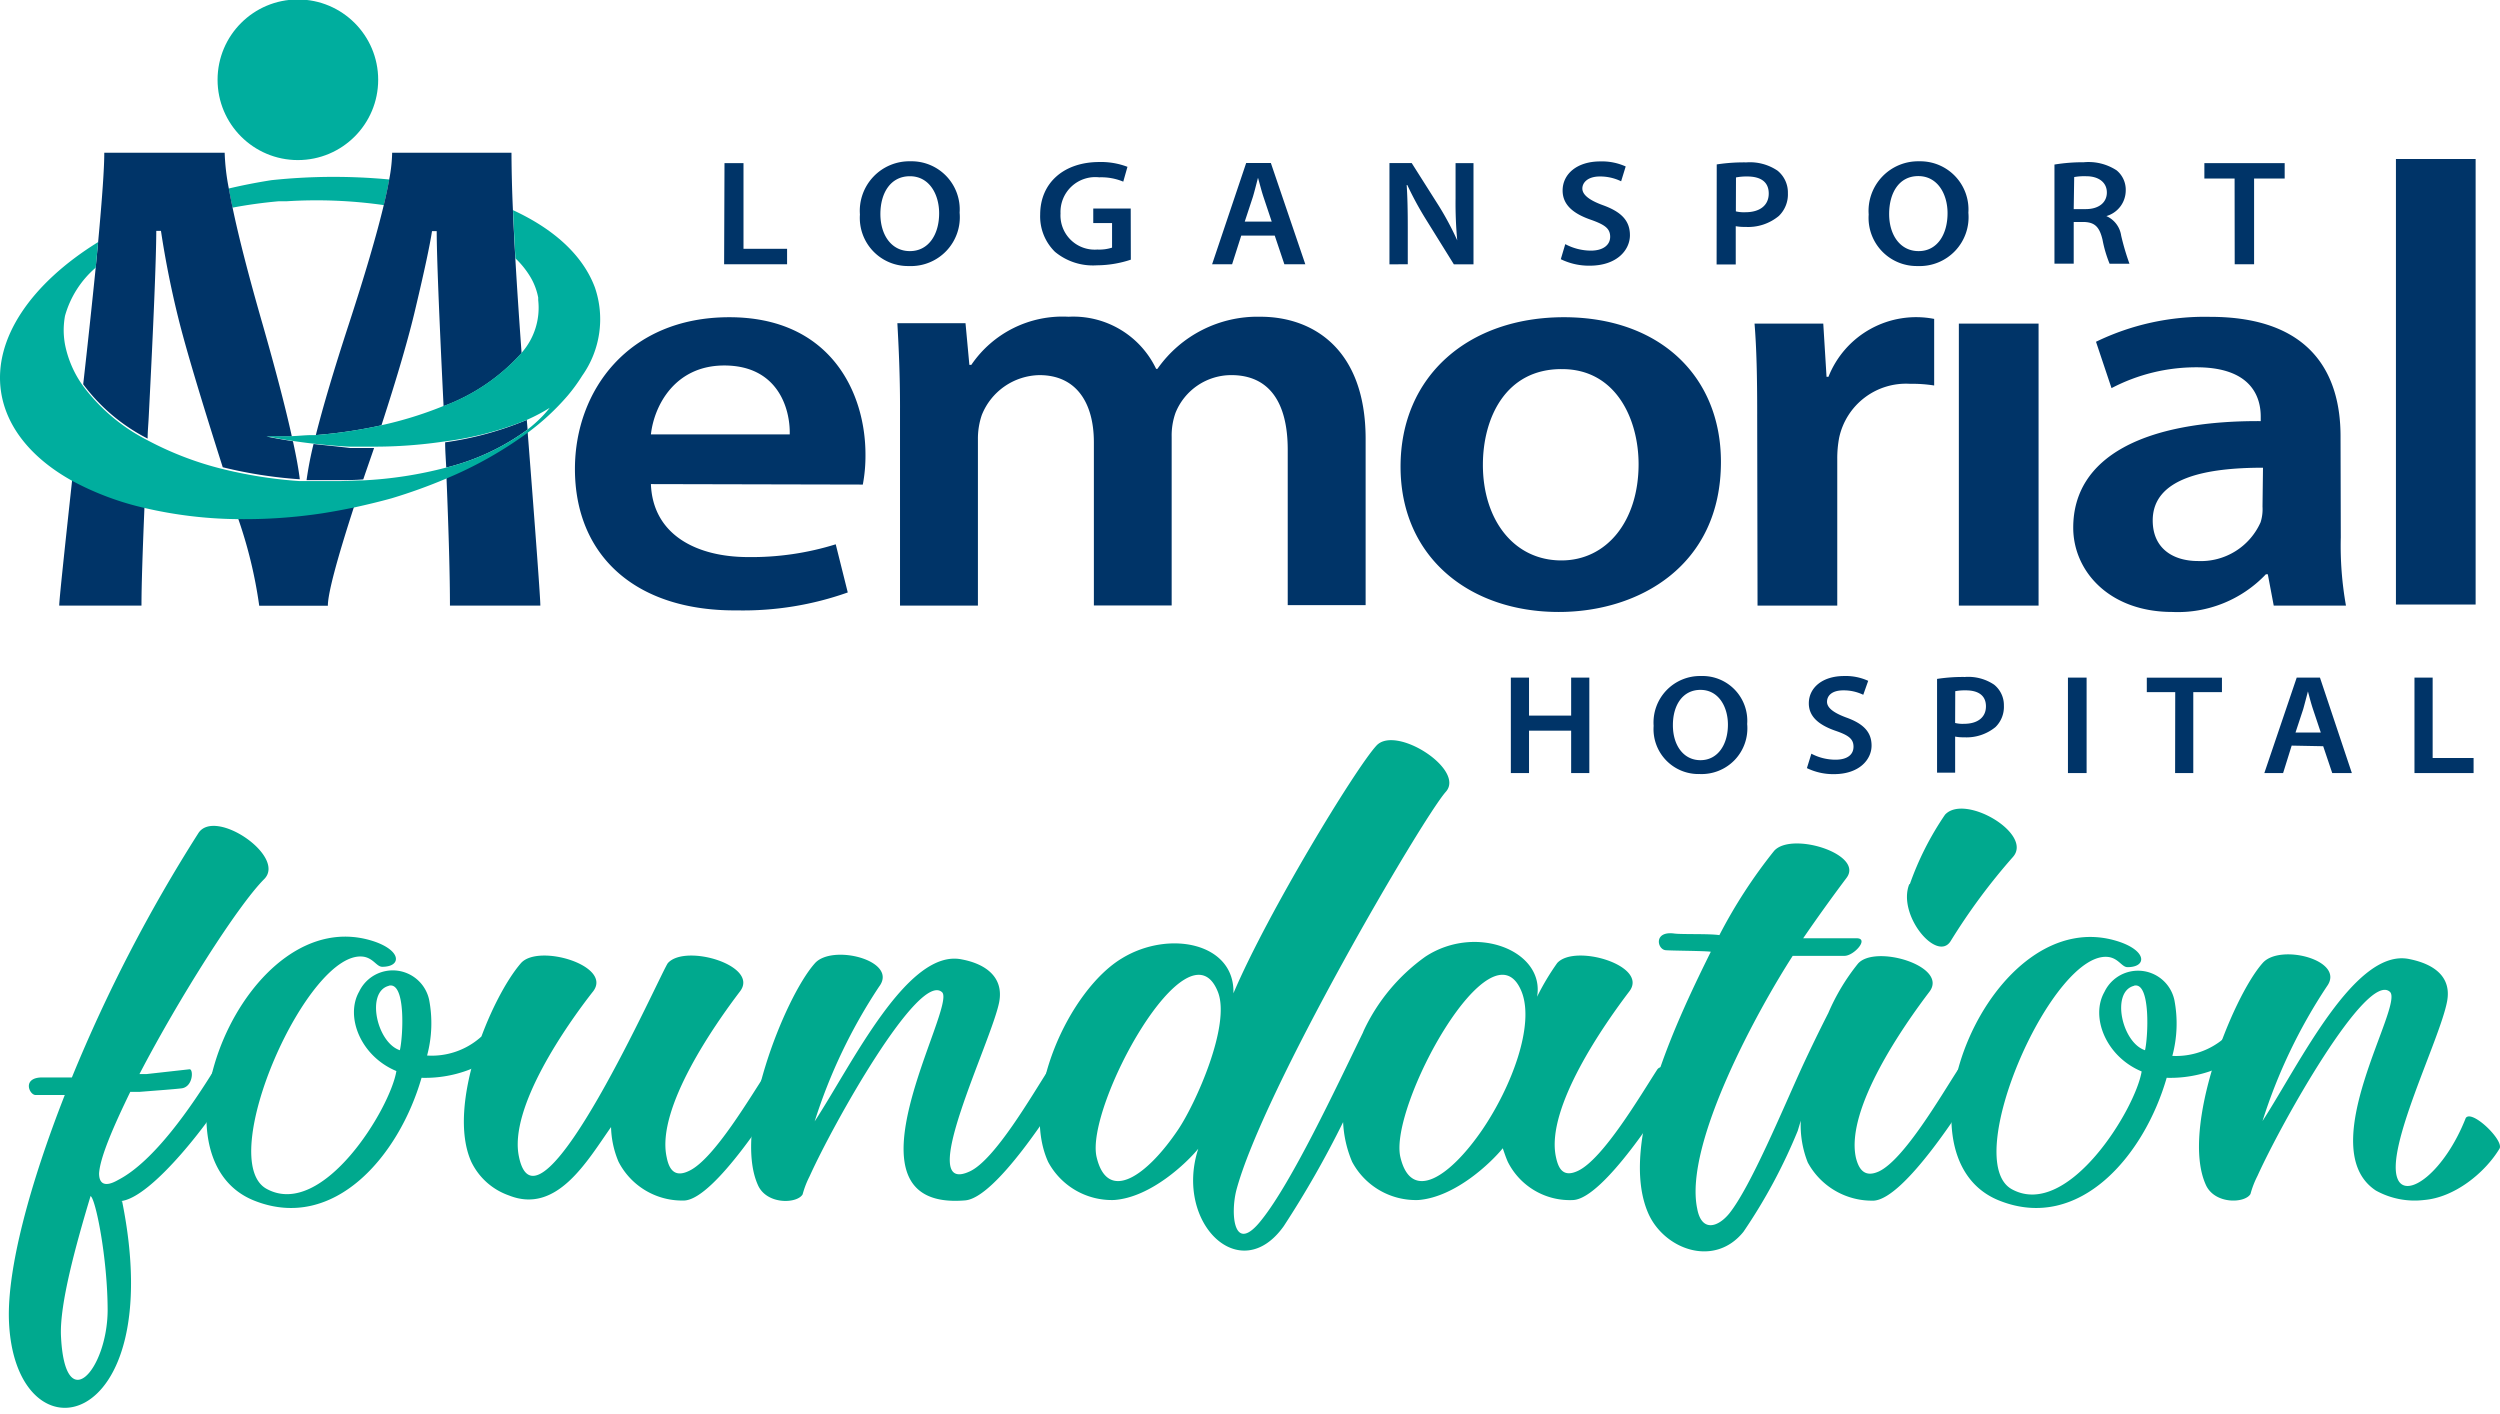 <?xml version="1.0" encoding="UTF-8"?> <svg xmlns="http://www.w3.org/2000/svg" width="198" height="112" viewBox="0 0 198 112" fill-rule="evenodd" clip-rule="evenodd" stroke-linejoin="round" stroke-miterlimit="1.414"><path d="M57.379 12.918h1.506v6.788h3.452v1.222H57.35l.03-8.01zM76.002 16.847a3.87 3.87 0 0 1-4.016 4.223 3.811 3.811 0 0 1-3.88-4.081 3.925 3.925 0 0 1 4.006-4.215 3.816 3.816 0 0 1 3.89 4.073zm-6.275.104c0 1.64.858 2.937 2.336 2.937 1.479 0 2.317-1.315 2.317-2.995 0-1.506-.781-2.935-2.317-2.935-1.535 0-2.336 1.334-2.336 2.993zM89.562 20.566a8.66 8.66 0 0 1-2.698.447 4.698 4.698 0 0 1-3.309-1.068A3.919 3.919 0 0 1 82.382 17c0-2.546 1.906-4.168 4.683-4.168.76-.019 1.518.11 2.23.381l-.333 1.174a4.53 4.53 0 0 0-1.908-.343 2.755 2.755 0 0 0-3.06 2.86 2.71 2.71 0 0 0 2.918 2.86c.394.02.787-.033 1.163-.152v-1.945h-1.489v-1.154h2.967l.009 4.054zM98.307 18.658l-.724 2.27h-1.584l2.698-8.02h1.955l2.728 8.02h-1.659l-.762-2.27h-2.652zm2.413-1.106l-.659-1.974c-.161-.487-.295-1.04-.428-1.497-.125.468-.258 1.02-.4 1.497l-.65 1.974h2.137zM110.045 20.937v-8.02h1.764l2.175 3.434a23.466 23.466 0 0 1 1.43 2.688 31.36 31.36 0 0 1-.133-3.327v-2.794h1.42v8.019h-1.554l-2.192-3.529a26.273 26.273 0 0 1-1.497-2.755h-.049c.068 1.04.087 2.098.087 3.414v2.861l-1.45.009zM123.969 19.335a4.352 4.352 0 0 0 2.03.515c.954 0 1.526-.438 1.526-1.097 0-.657-.428-.953-1.487-1.334-1.402-.477-2.279-1.174-2.279-2.328 0-1.315 1.144-2.307 2.984-2.307a4.565 4.565 0 0 1 2.012.4l-.362 1.174a3.8 3.8 0 0 0-1.688-.381c-.953 0-1.383.485-1.383.953 0 .466.487.905 1.612 1.315 1.46.525 2.156 1.22 2.156 2.385 0 1.163-1.02 2.412-3.186 2.412a5.058 5.058 0 0 1-2.289-.514l.354-1.193zM135.965 13.022a14.16 14.16 0 0 1 2.345-.161 3.903 3.903 0 0 1 2.471.656c.532.434.836 1.089.82 1.775a2.374 2.374 0 0 1-.716 1.811 3.805 3.805 0 0 1-2.66.868 3.667 3.667 0 0 1-.754-.057v3.033h-1.516l.01-7.925zm1.516 3.719c.246.057.5.08.753.068 1.145 0 1.85-.545 1.85-1.479s-.648-1.353-1.707-1.353a4.354 4.354 0 0 0-.887.076l-.009 2.688zM155.895 16.847a3.871 3.871 0 0 1-4.015 4.223A3.811 3.811 0 0 1 148 16.99a3.925 3.925 0 0 1 4.005-4.215 3.816 3.816 0 0 1 3.89 4.073zm-6.275.104c0 1.64.858 2.937 2.336 2.937 1.478 0 2.29-1.326 2.29-3.003 0-1.508-.782-2.938-2.318-2.938-1.535 0-2.308 1.345-2.308 3.004zM162.713 13.032c.77-.126 1.548-.187 2.328-.182a4.065 4.065 0 0 1 2.592.64c.484.397.75.996.725 1.62a2.116 2.116 0 0 1-1.534 2.004 2 2 0 0 1 1.172 1.544c.175.757.395 1.502.658 2.232h-1.573a9.76 9.76 0 0 1-.562-1.908c-.25-1.049-.64-1.383-1.508-1.402h-.773v3.3h-1.525v-7.848zm1.525 3.529h.955c1.038 0 1.67-.525 1.67-1.317 0-.79-.64-1.286-1.632-1.286-.32-.012-.64.01-.955.065l-.038 2.538zM176.98 14.138h-2.394v-1.22h6.36v1.22h-2.422v6.79h-1.536l-.008-6.79zM121.099 53.664v3.014h3.336v-3.014h1.44v7.563h-1.44V57.87h-3.336v3.357h-1.44v-7.563h1.44zM138.377 57.345a3.632 3.632 0 0 1-.982 2.837 3.633 3.633 0 0 1-2.784 1.121 3.557 3.557 0 0 1-3.643-3.814 3.682 3.682 0 0 1 3.757-3.948 3.547 3.547 0 0 1 3.652 3.804zm-5.883.106c0 1.535.81 2.755 2.183 2.755 1.373 0 2.175-1.239 2.175-2.812 0-1.411-.735-2.756-2.175-2.756s-2.183 1.258-2.183 2.775v.038zM143.46 59.692c.588.312 1.241.474 1.907.476.953 0 1.431-.409 1.431-1.03 0-.62-.402-.906-1.393-1.249-1.307-.449-2.146-1.105-2.146-2.183 0-1.24 1.078-2.165 2.794-2.165a4.28 4.28 0 0 1 1.908.381l-.391 1.106a3.552 3.552 0 0 0-1.574-.352c-.953 0-1.296.458-1.296.905 0 .449.457.849 1.506 1.24 1.364.486 2.022 1.144 2.022 2.231 0 1.088-.953 2.26-2.984 2.26a4.773 4.773 0 0 1-2.137-.477l.353-1.143zM153.415 53.77a13.21 13.21 0 0 1 2.203-.153 3.657 3.657 0 0 1 2.317.61c.5.404.787 1.018.773 1.66a2.232 2.232 0 0 1-.667 1.697c-.7.572-1.588.862-2.489.811a3.43 3.43 0 0 1-.705-.057v2.86h-1.432V53.77zm1.432 3.49c.23.056.468.078.705.066 1.078 0 1.735-.515 1.735-1.381 0-.869-.61-1.269-1.601-1.269a4.036 4.036 0 0 0-.83.066l-.01 2.518zM165.259 53.664v7.563h-1.478v-7.563h1.478zM172.278 54.818h-2.251v-1.144h5.951v1.144h-2.27v6.41h-1.44l.01-6.41zM181.5 59.052l-.678 2.175h-1.487l2.565-7.563h1.84l2.527 7.563h-1.554l-.716-2.126-2.497-.049zm2.306-1.038l-.618-1.85c-.153-.458-.278-.954-.4-1.403-.115.439-.249.953-.373 1.402l-.61 1.851h2.001zM191.226 53.664h1.44v6.37h3.242v1.193h-4.682v-7.563zM51.552 38.34c.153 4.035 3.643 5.78 7.706 5.78a22.388 22.388 0 0 0 6.932-1.012l.953 3.814a24.77 24.77 0 0 1-8.735 1.421c-8.105.077-12.873-4.367-12.873-11.204 0-6.189 4.215-12.015 12.225-12.015s10.785 5.96 10.785 10.871c.007.8-.062 1.598-.21 2.383l-16.783-.038zm10.995-3.937c.047-2.061-.953-5.456-5.187-5.456-3.901 0-5.551 3.166-5.808 5.456h10.995zM71.282 32.276c0-2.566-.104-4.77-.21-6.676h5.397l.305 3.3h.154a8.731 8.731 0 0 1 7.703-3.814 7.26 7.26 0 0 1 6.934 4.128h.104a9.68 9.68 0 0 1 8.163-4.128c4.111 0 8.326 2.516 8.326 9.679v13.16h-6.17V35.622c0-3.72-1.44-5.913-4.473-5.913a4.766 4.766 0 0 0-4.414 2.986 5.368 5.368 0 0 0-.305 1.906v13.352h-6.161V35.032c0-3.118-1.383-5.322-4.31-5.322a5.01 5.01 0 0 0-4.569 3.166 5.81 5.81 0 0 0-.305 1.908v13.178h-6.17V32.276zM136.298 36.586c0 8.21-6.475 11.882-12.844 11.882-7.038 0-12.53-4.31-12.53-11.51s5.397-11.834 12.939-11.834c7.544 0 12.435 4.634 12.435 11.462zm-18.853.23c0 4.31 2.413 7.57 6.219 7.57 3.594 0 6.112-3.119 6.112-7.628 0-3.49-1.745-7.525-6.066-7.525-4.462-.028-6.265 3.872-6.265 7.582zM139.17 32.829c0-3.024-.05-5.227-.21-7.2h5.443l.259 4.214h.152a7.467 7.467 0 0 1 8.372-4.586v5.274a11.148 11.148 0 0 0-1.906-.133 5.415 5.415 0 0 0-5.617 4.261 8.722 8.722 0 0 0-.152 1.699v11.604h-6.314l-.028-15.133zM155.141 47.962V25.628h6.314v22.334h-6.314zM185.39 42.593a26.928 26.928 0 0 0 .41 5.37h-5.721l-.468-2.48h-.153a9.613 9.613 0 0 1-7.4 2.985c-5.035 0-7.858-3.261-7.858-6.676 0-5.597 5.598-8.486 14.85-8.44v-.362c0-1.468-.67-3.9-5.084-3.9a14.441 14.441 0 0 0-6.733 1.65l-1.23-3.672a19.755 19.755 0 0 1 9.041-1.974c8.01 0 10.327 4.54 10.327 9.45l.02 8.05zm-6.16-5.55c-4.472 0-8.735.782-8.735 4.178 0 2.202 1.592 3.213 3.594 3.213a5.176 5.176 0 0 0 4.95-3.071c.126-.4.178-.82.152-1.24l.038-3.08zM189.758 12.594h6.312v35.283h-6.312V12.594z" fill="#003468"></path><path d="M22.085 15.94h.62a37.713 37.713 0 0 1 7.695.305c.182-.762.324-1.44.43-2.03a46.772 46.772 0 0 0-9.345.056c-1.154.182-2.27.4-3.367.659.083.464.182.969.296 1.516 1.215-.23 2.44-.398 3.67-.506z" fill="#00ae9e"></path><path d="M24.832 35.165a28.546 28.546 0 0 0-.553 2.862h2.412c.706 0 1.402 0 2.078-.058l.163-.478.697-2.012h-1.908c-1.01-.123-1.955-.21-2.89-.314zM23.201 34.945c-.705-.114-1.41-.229-2.078-.37h1.993c-.502-2.278-1.272-5.23-2.308-8.86-1.1-3.815-1.898-6.913-2.394-9.298a52.988 52.988 0 0 1-.296-1.517 17.312 17.312 0 0 1-.324-2.802H8.259c0 1.229-.163 3.556-.477 6.96-.057.64-.125 1.307-.19 2.023a820.899 820.899 0 0 1-1.002 9.355 14.643 14.643 0 0 0 5.102 4.3c0-.543.057-1.098.085-1.678.388-7.546.589-12.47.601-14.771h.37a75.244 75.244 0 0 0 1.384 6.94c.563 2.271 1.736 6.209 3.51 11.779 2.003.494 4.044.814 6.103.953-.095-.789-.277-1.792-.544-3.014zM4.692 47.962h6.513c0-1.544.086-4.168.239-7.858A22.67 22.67 0 0 1 5.72 37.96c-.676 6.237-1.03 9.584-1.03 10.003zM41.786 34.155a31.198 31.198 0 0 1-6.426 3.613c.184 4.527.276 7.924.276 10.194h7.16c0-.553-.335-5.156-1.01-13.807z" fill="#003468"></path><path d="M41.72 33.257a25.845 25.845 0 0 1-6.465 1.775c0 .686.057 1.353.086 2.001a18.353 18.353 0 0 0 6.445-3.012l-.065-.764zM18.834 40.992a35.929 35.929 0 0 1 1.696 6.98h5.437c0-.966.698-3.604 2.097-7.914-.839.18-1.688.343-2.535.466a41.215 41.215 0 0 1-6.695.468zM41.31 27.966c-.203-2.804-.37-5.307-.496-7.506a284.41 284.41 0 0 1-.19-3.814 111.919 111.919 0 0 1-.115-4.548h-9.45a12.46 12.46 0 0 1-.229 2.088c-.106.6-.248 1.278-.43 2.032-.565 2.37-1.49 5.523-2.774 9.459-1.17 3.585-2.04 6.513-2.612 8.783a38.106 38.106 0 0 0 5.196-.773c1.272-3.91 2.171-7 2.698-9.269.707-2.975 1.142-5.013 1.307-6.112h.372c0 1.837.18 6.46.544 13.864a15.518 15.518 0 0 0 6.179-4.204z" fill="#003468"></path><path d="M47.109 22.75c-.955-2.538-3.234-4.607-6.477-6.104.049 1.154.115 2.422.19 3.814.469.446.874.952 1.204 1.508.29.496.492 1.036.6 1.601v.2a5.396 5.396 0 0 1-1.344 4.206 15.515 15.515 0 0 1-6.199 4.195 30.2 30.2 0 0 1-4.912 1.517 38.106 38.106 0 0 1-5.195.773h-.23c-.562 0-1.115.066-1.668.085-.555.019-1.336 0-1.993 0a41.58 41.58 0 0 0 3.717.59c.955.106 1.908.191 2.862.24h1.908a37.624 37.624 0 0 0 5.617-.41 25.746 25.746 0 0 0 6.532-1.708c.625-.274 1.23-.593 1.81-.953-.17.22-.351.43-.552.64-.375.388-.775.748-1.201 1.077a18.362 18.362 0 0 1-6.447 3.012 31.936 31.936 0 0 1-6.562 1.013c-.686 0-1.372.057-2.078.057h-2.956a35.43 35.43 0 0 1-6.102-.955 25.777 25.777 0 0 1-5.952-2.28A14.658 14.658 0 0 1 6.58 30.57a8.393 8.393 0 0 1-1.43-3.28 6.48 6.48 0 0 1-.104-1.002 6.313 6.313 0 0 1 .104-1.278 7.811 7.811 0 0 1 2.432-3.814c.067-.716.133-1.383.19-2.023-5.263 3.253-8.334 7.63-7.686 11.874.439 2.861 2.5 5.301 5.636 7.038a22.736 22.736 0 0 0 5.723 2.145c2.438.569 4.932.867 7.436.886 2.236.026 4.468-.13 6.676-.466a54.187 54.187 0 0 0 2.537-.468c.954-.21 1.964-.45 2.919-.716a42.275 42.275 0 0 0 4.33-1.563 31.198 31.198 0 0 0 6.425-3.614 19.191 19.191 0 0 0 3.177-2.937c.426-.501.815-1.033 1.163-1.593a7.742 7.742 0 0 0 1.002-7.008z" fill="#00ae9e"></path><circle cx="14.158" cy="3.67" r="3.67" fill="#00ae9e" transform="translate(-.944 -.042) scale(1.733)"></circle><path d="M20.922 69.627c-2.088 2.09-6.733 9.404-9.878 15.44h.552l3.423-.381c.316 0 .277 1.43-.677 1.516-.676.077-1.907.162-3.309.276h-.716c-1.391 2.861-2.393 5.216-2.47 6.456 0 .84.477 1.116 1.517.514 2.861-1.476 5.856-5.892 7.63-8.762.514-.678 1.906.438 1.477 1.04-1.554 2.783-6.455 9.2-8.925 9.402h.123c3.749 18.557-8.582 20.826-8.963 9.402-.125-4.1 1.63-10.67 4.424-17.804H2.822c-.515 0-1.115-1.43.601-1.392h2.27a122.219 122.219 0 0 1 10.013-19.34c1.306-2.058 7.008 1.841 5.216 3.633zM4.825 105.713c.278 6.674 3.662 2.784 3.7-1.908 0-4.138-.953-8.878-1.353-9.078-1.23 4.09-2.423 8.515-2.347 10.986z" fill="#00a98e"></path><path d="M38.64 84.008a9.77 9.77 0 0 1-5.254 1.354c-1.793 6.218-6.934 12.187-13.18 9.755-9.001-3.46-.762-24.02 9.47-20.54 2.156.754 2.107 1.993.601 1.993-.438 0-.677-.638-1.431-.79-4.425-.792-11.948 16.21-7.685 18.403 4.425 2.347 9.754-6.407 10.232-9.355-2.861-1.192-4.062-4.338-2.948-6.293a2.947 2.947 0 0 1 5.54.638 9.86 9.86 0 0 1-.16 4.425A5.855 5.855 0 0 0 38 82.206c.562-.591 1.24 1.402.638 1.802zm-7.848-5.93c-1.83.476-.953 4.5.877 5.1.239-.972.515-5.462-.877-5.11v.01z" fill="#00a98e"></path><path d="M41.11 91.656c1.564 7.286 11.309-14.82 11.787-15.38 1.392-1.555 7.246.199 5.721 2.23-1.908 2.508-6.676 9.24-5.818 13.142.201 1.038.678 1.629 1.794 1.076 1.993-.953 4.901-5.969 6.256-8 .439-.678 1.907.439 1.515 1.078-1.153 1.83-5.72 9.078-8.125 9.277a5.66 5.66 0 0 1-5.253-3.07 7.491 7.491 0 0 1-.592-2.746c-1.907 2.709-4.3 6.932-8.087 5.416a5.21 5.21 0 0 1-2.984-2.67c-1.993-4.463 1.554-12.988 3.94-15.734 1.39-1.554 7.245.2 5.72 2.23-1.974 2.509-6.752 9.242-5.873 13.151z" fill="#00a98e"></path><path d="M79.14 79.345c-.602 3.147-6.772 15.535-2.307 13.417 1.993-.953 4.9-6.017 6.216-8.048.477-.676 1.908.438 1.555 1.078-1.193 1.908-5.721 9.077-8.163 9.279-10.49.876-.601-15.373-1.832-16.489-1.83-1.669-8.582 10.357-10.488 14.58-.234.458-.42.936-.553 1.432-.439.752-2.862.839-3.548-.754-1.993-4.463 2.108-14.82 4.5-17.527 1.354-1.592 6.677-.239 5.103 1.83a42.45 42.45 0 0 0-5.102 10.671c2.984-4.577 7.37-13.741 11.672-12.825 1.945.371 3.3 1.45 2.946 3.356z" fill="#00a98e"></path><path d="M97.687 78.669c2.708-6.371 9.64-17.766 11.31-19.598 1.516-1.716 7.133 1.908 5.492 3.662-1.907 2.194-14.494 23.698-16.574 31.546-.476 1.908-.199 5.14 1.993 2.346 2.394-2.984 5.895-10.433 7.964-14.695.048-.09.09-.182.123-.277a15.014 15.014 0 0 1 4.903-5.892c4.024-2.633 9.478-.44 8.838 3.183.46-.93.992-1.823 1.593-2.669 1.394-1.554 7.248.2 5.723 2.23-1.908 2.509-6.676 9.242-5.818 13.143.2.953.601 1.629 1.755 1.076 1.993-.953 4.94-5.969 6.255-8 .439-.678 1.908.439 1.517 1.04-1.155 1.906-5.721 9.078-8.125 9.277a5.492 5.492 0 0 1-5.217-3.022c-.16-.363-.275-.716-.4-1.078-.839 1.04-3.7 3.863-6.676 4.1a5.72 5.72 0 0 1-5.253-3.022 9.08 9.08 0 0 1-.715-3.148 78.599 78.599 0 0 1-4.702 8.24c-3.461 4.864-8.678-.276-6.77-6.132-.878 1.078-3.748 3.863-6.675 4.062a5.719 5.719 0 0 1-5.217-3.022c-2.27-5.016 1.669-13.617 5.856-16.125 3.728-2.27 8.944-1.211 8.82 2.775zM86.855 91.656c.877 3.662 3.986 1.479 6.456-2.194 1.391-2.069 4.185-8.286 3.145-10.908-2.345-5.883-10.556 9.154-9.601 13.102zm24.058 0c.877 3.662 3.986 1.479 6.494-2.194 2.347-3.46 4.139-8.286 3.11-10.908-2.356-5.883-10.557 9.116-9.604 13.102z" fill="#00a98e"></path><path d="M136.956 96.11c1.718-2.145 4.264-8.325 5.818-11.71a132.61 132.61 0 0 1 2.031-4.177 16.71 16.71 0 0 1 2.345-3.9c1.354-1.555 7.21.2 5.655 2.231-1.906 2.508-6.676 9.241-5.816 13.14.237.954.714 1.593 1.83 1.078 1.993-.953 4.901-5.97 6.218-8.001.439-.676 1.907.438 1.555 1.04-1.192 1.908-5.723 9.078-8.165 9.279a5.778 5.778 0 0 1-5.252-3.023 8.003 8.003 0 0 1-.553-3.31l-.24.8a43.225 43.225 0 0 1-4.301 8.002c-2.307 2.862-6.255 1.392-7.523-1.43-2.508-5.655 2.584-15.973 4.939-20.751-.553-.077-3.11-.077-3.586-.123-.676-.077-.953-1.555.716-1.316.64.076 2.785 0 3.548.123a40.165 40.165 0 0 1 4.338-6.676c1.393-1.552 7.171.278 5.722 2.156a137.54 137.54 0 0 0-3.423 4.768h4.224c1.04 0-.2 1.393-.953 1.393h-4.1c-2.671 4.139-8.64 14.894-7.564 20.026.345 1.858 1.622 1.496 2.537.381zm14.305-26.091a23.661 23.661 0 0 1 2.783-5.492c1.555-1.707 7.01 1.516 5.38 3.346a48.544 48.544 0 0 0-4.941 6.676c-1.087 1.688-4.234-2.088-3.27-4.52l.048-.01z" fill="#00a98e"></path><path d="M176.855 84.008a9.78 9.78 0 0 1-5.255 1.354c-1.792 6.218-6.932 12.187-13.178 9.755-9.04-3.46-.754-24.011 9.478-20.51 2.156.752 2.108 1.992.602 1.992-.439 0-.678-.639-1.43-.792-4.416-.792-11.95 16.212-7.686 18.406 4.424 2.344 9.755-6.41 10.232-9.355-2.862-1.193-4.063-4.34-2.947-6.295a2.945 2.945 0 0 1 5.54.64 9.862 9.862 0 0 1-.162 4.424 5.855 5.855 0 0 0 4.128-1.421c.602-.591 1.269 1.402.678 1.802zm-7.847-5.93c-1.832.476-.955 4.5.877 5.1.237-.972.476-5.462-.877-5.11v.01z" fill="#00a98e"></path><path d="M190.825 75.96c1.993.4 3.347 1.43 2.985 3.347-.553 2.986-4.978 11.748-3.9 14.103.716 1.593 3.7-.6 5.378-4.863.477-.714 3.071 1.794 2.67 2.432-1.154 1.908-3.547 3.863-5.978 4.062a6.327 6.327 0 0 1-3.815-.752c-5.054-3.348 2.27-14.697 1.116-15.735-1.832-1.669-8.582 10.355-10.49 14.58-.234.456-.42.937-.553 1.43-.438.754-2.861.84-3.548-.752-1.993-4.464 2.108-14.82 4.501-17.528 1.355-1.593 6.608-.237 5.102 1.832a42.393 42.393 0 0 0-5.102 10.67c2.957-4.577 7.335-13.741 11.634-12.826z" fill="#00a98e"></path></svg> 